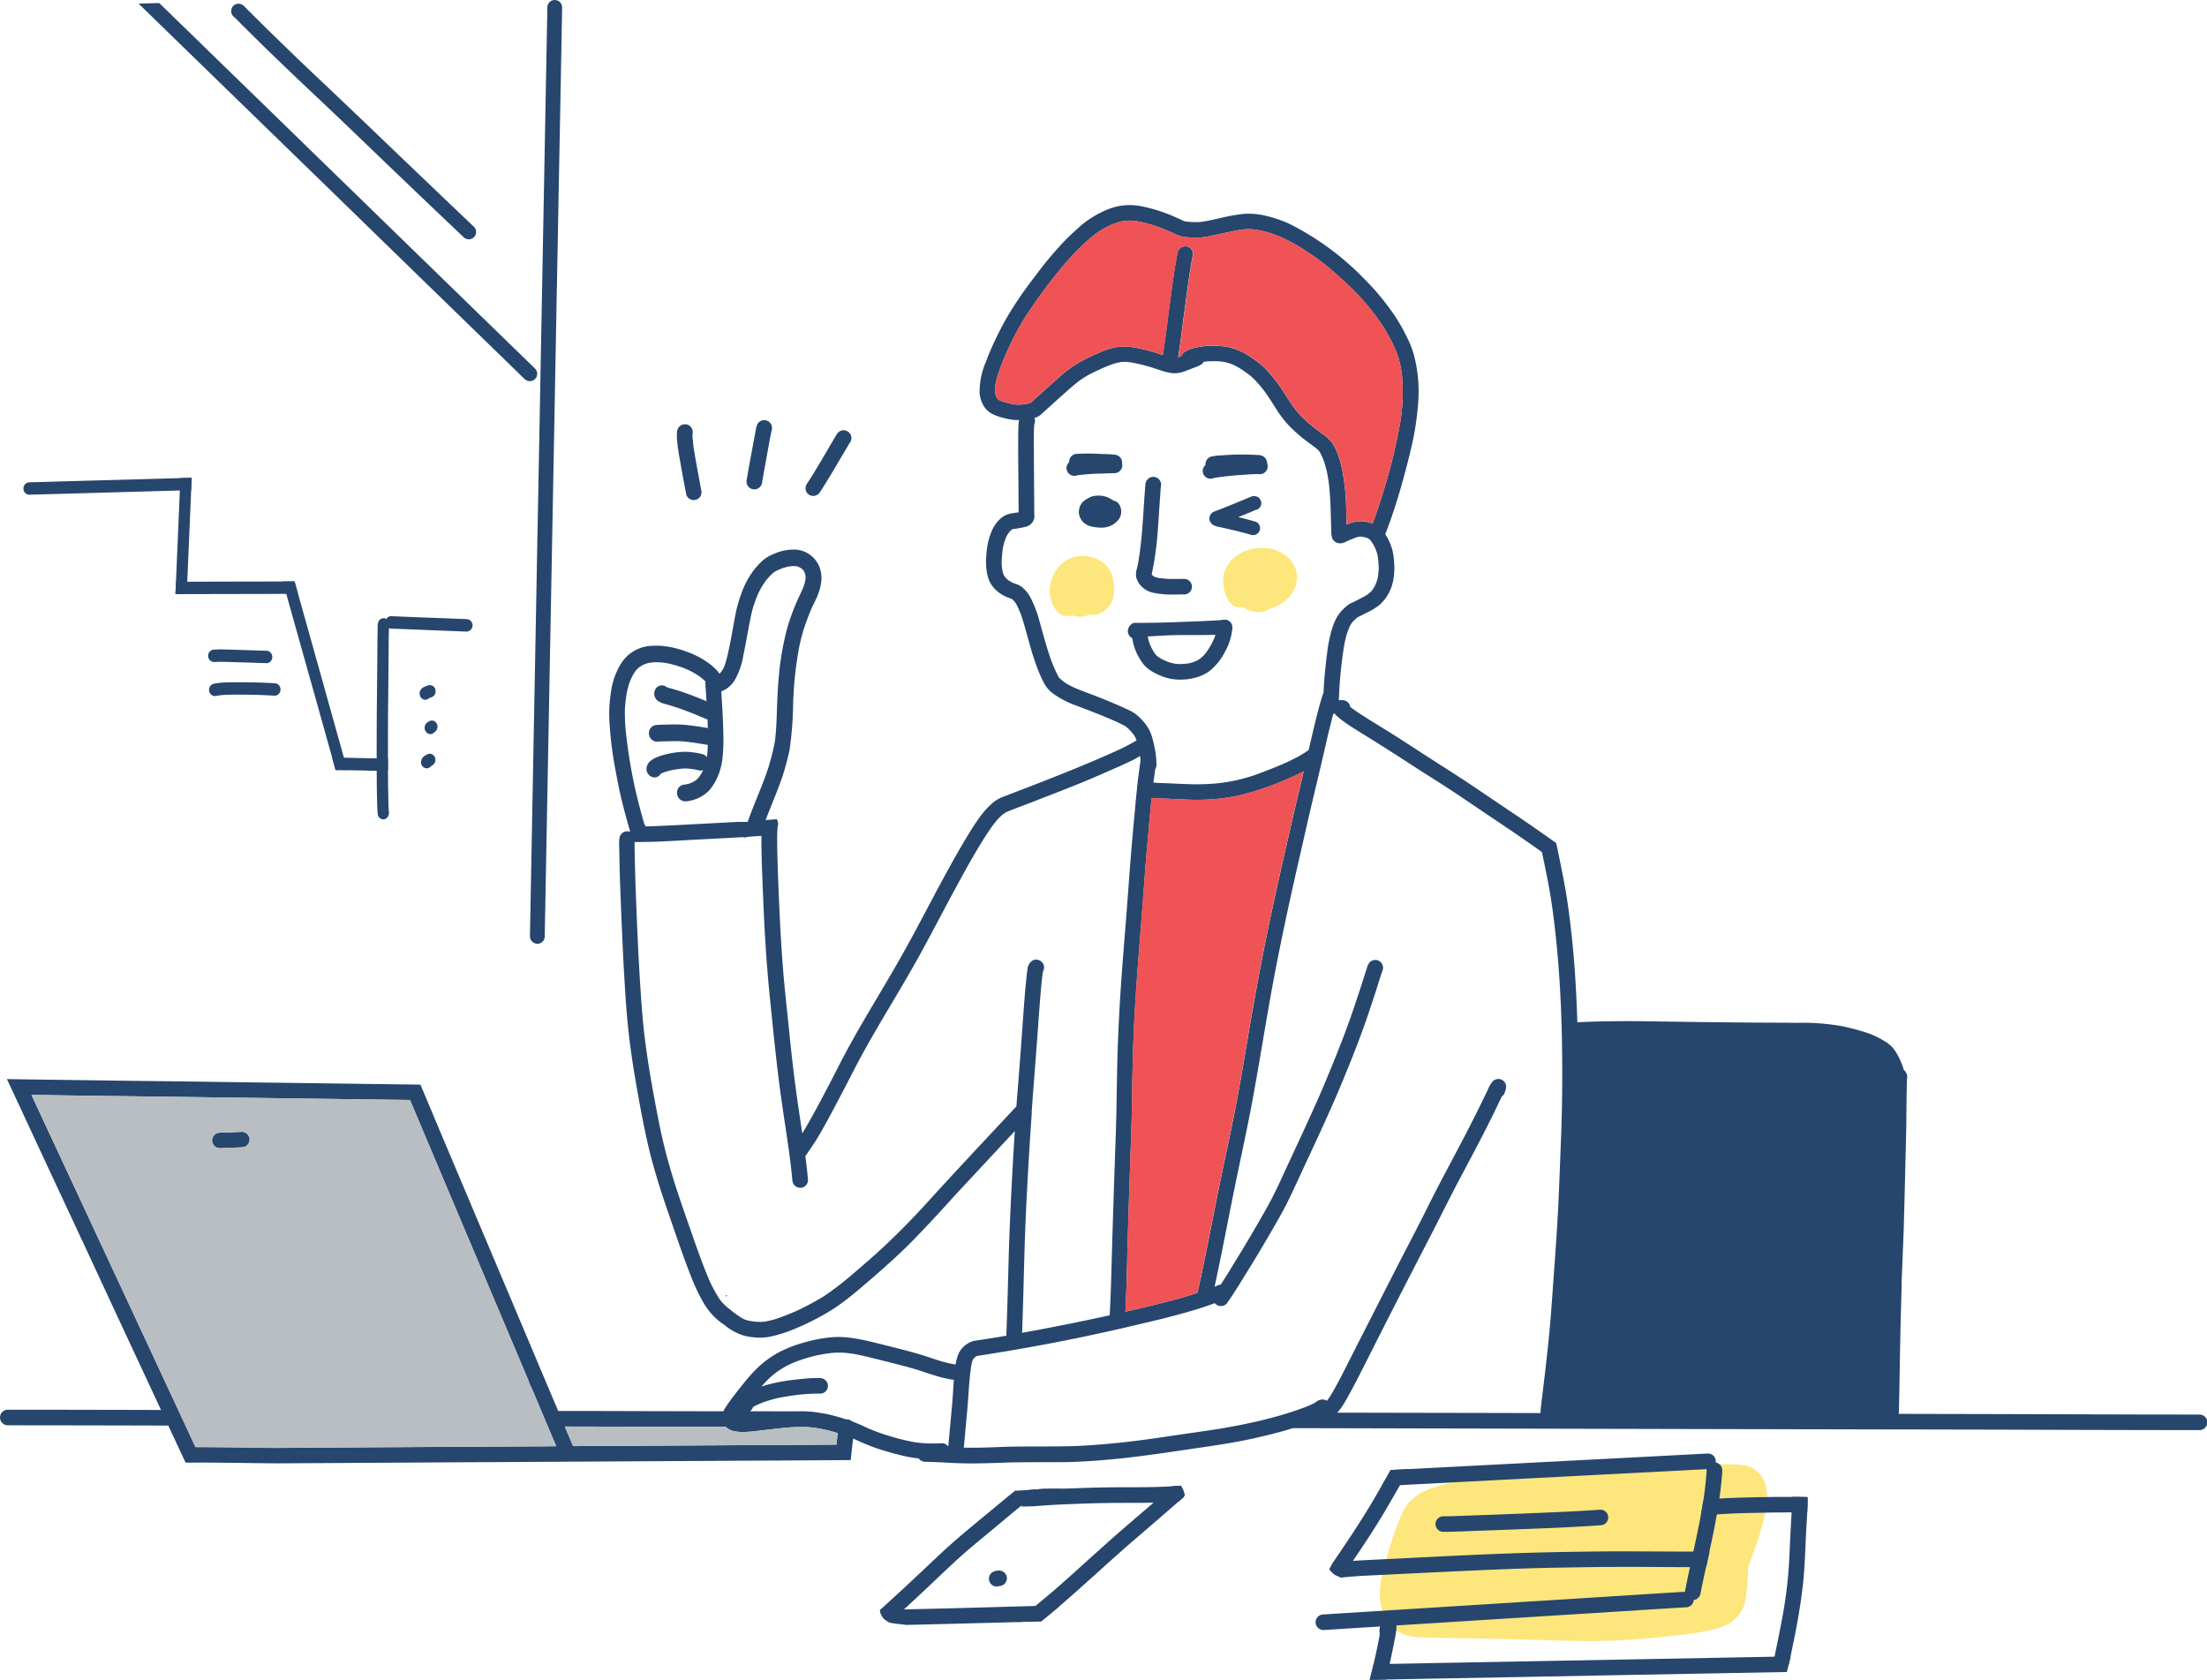 <svg xmlns="http://www.w3.org/2000/svg" xmlns:xlink="http://www.w3.org/1999/xlink" width="180" height="137" viewBox="0 0 180 137">
  <defs>
    <clipPath id="clip-path">
      <rect id="長方形_225" data-name="長方形 225" width="180" height="137" transform="translate(0 0)" fill="none"/>
    </clipPath>
  </defs>
  <g id="グループ_324" data-name="グループ 324" transform="translate(0 -0.001)">
    <g id="グループ_323" data-name="グループ 323" transform="translate(0 0.001)" clip-path="url(#clip-path)">
      <path id="パス_698" data-name="パス 698" d="M411.93,440.68c-2.6-.073-5.195-.1-7.791-.162-.281-.006-.561-.013-.841-.023a5.2,5.2,0,0,1-1.271-.187,2.786,2.786,0,0,1-1-.593,3.34,3.34,0,0,1-.7-.956,4.067,4.067,0,0,1-.4-1.953,8.558,8.558,0,0,1,.355-2.06c.149-.6.328-1.185.507-1.772a19.286,19.286,0,0,1,1-2.676,3.386,3.386,0,0,1,.571-.872,4.231,4.231,0,0,1,1.7-1.06,17.206,17.206,0,0,1,2.169-.592,55.332,55.332,0,0,1,8.269-.988c2.675-.158,5.354-.243,8.032-.318,1.28-.036,2.559-.066,3.84-.082.992-.012,1.992-.036,2.982.046.075.006.148.012.223.021a1.915,1.915,0,0,1,.839.3,2.361,2.361,0,0,1,.948,1.218,4.593,4.593,0,0,1-.039,2.534,26.819,26.819,0,0,1-1.121,3.618c-.073.2-.148.4-.223.6,0,.131-.007.261-.013.392-.025.576-.075,1.151-.141,1.724-.021.182-.045.366-.071.547a2.939,2.939,0,0,1-.111.5,3.014,3.014,0,0,1-.7,1.073,2.656,2.656,0,0,1-.857.569,4.959,4.959,0,0,1-.913.315c-.351.083-.7.154-1.057.219-.664.122-1.336.2-2.006.276-1.347.151-2.7.28-4.049.369-.993.065-1.986.088-2.979.088-1.717,0-3.434-.07-5.152-.118" transform="translate(-287.388 -306.957)" fill="#fde67c"/>
      <path id="パス_699" data-name="パス 699" d="M210.243,377.158c.052-.018.1-.036.15-.057a.1.1,0,0,1-.023.041.894.894,0,0,1-.071.084c-.018-.023-.036-.046-.057-.068" transform="translate(-151.079 -271.484)" fill="#26466d"/>
      <path id="パス_700" data-name="パス 700" d="M62.038,330.92A.631.631,0,0,1,62,329.669l.027,0a.6.6,0,0,1,.112-.011.522.522,0,0,1,.067,0c.605-.017,1.145-.039,1.654-.066h.032a.631.631,0,0,1,.008,1.263c-.27.015-.538.025-.808.033l-.516.019-.158.009c-.085.005-.169.01-.254.01-.041,0-.082,0-.122-.005" transform="translate(-44.169 -237.281)" fill="#26466d"/>
      <path id="パス_701" data-name="パス 701" d="M295.163,434.235c-.224-.114-.349-.25-.315-.5a.779.779,0,0,1,.477-.689,4.6,4.6,0,0,1,.652-.1c.371-.038.725-.059,1.1-.085.652-.046,1.324.006,1.979-.022,1.309-.053,2.616-.094,3.925-.1,1.1-.008,2.193.008,3.285-.028q.969-.031,1.936-.1a.906.906,0,0,0,.122.239c.038.091.071.185.1.279s.049.173.069.261a1.649,1.649,0,0,0-.087.15c-.006.01-.011.02-.017.029-.126.108-.251.215-.375.324-.687.048-1.375.078-2.062.1-1.267.031-2.529.008-3.8.028-.95.013-1.9.048-2.848.084-.963.038-1.923.083-2.881.165-.184.018-.58.029-.766.032-.2,0-.434.043-.5-.055" transform="translate(-211.871 -311.441)" fill="#26466d"/>
      <path id="パス_702" data-name="パス 702" d="M294.9,443.5c.935-.753,1.869-1.508,2.779-2.289.983-.847,1.941-1.717,2.9-2.583,1-.9,1.993-1.8,3.012-2.675,1.058-.907,2.115-1.812,3.164-2.727.222-.193.443-.386.668-.576.233-.01.462-.024.691-.041a.922.922,0,0,0,.124.237c.038.092.071.185.1.28s.05.173.069.261a1.622,1.622,0,0,0-.086.151c-.006.01-.012.019-.017.029q-.236.2-.467.4c-.522.453-1.042.908-1.564,1.359-1.034.9-2.078,1.777-3.1,2.683-1.942,1.719-3.832,3.5-5.836,5.146l-.632.514c-.66.018-1.319.039-1.979.059a.592.592,0,0,1,.173-.231" transform="translate(-211.786 -311.444)" fill="#26466d"/>
      <path id="パス_703" data-name="パス 703" d="M255.544,444.281h0l0,0c-.063-.046-.122-.092-.181-.142-.029-.028-.057-.056-.084-.085-.036-.044-.071-.091-.1-.138s-.048-.081-.07-.124-.034-.087-.05-.132c-.024-.083-.045-.166-.062-.251q1.989-1.8,3.933-3.643c.491-.469.985-.938,1.488-1.395s1.016-.9,1.53-1.334c1.009-.849,2.033-1.677,3.046-2.524.337-.282.676-.565,1.023-.837.151-.006.3-.014.454-.023q.62-.037,1.24-.082c.209-.015.417-.03.626-.048l.169-.012c-.4.236-.786.492-1.168.758-1.037.765-2,1.622-3,2.441-1.021.845-2.055,1.678-3.032,2.571s-1.931,1.823-2.9,2.73q-1.3,1.218-2.629,2.41c-.076-.044-.149-.091-.223-.141" transform="translate(-183.232 -312.095)" fill="#26466d"/>
      <path id="パス_704" data-name="パス 704" d="M257.041,469.021c-.392-.048-.786-.071-1.174-.148l-.085-.024h0c-.08-.045-.157-.094-.234-.145l-.006,0q-.094-.068-.182-.143l-.084-.084c-.037-.046-.071-.091-.1-.138s-.048-.082-.07-.124-.035-.088-.051-.132c-.024-.083-.045-.166-.063-.252h0c.29-.01.58-.021.87-.028q2.045-.058,4.1-.1c2.591-.059,5.176-.145,7.767-.213.668-.018,1.334-.033,2-.051-.31.267-.627.533-.945.793l-.632.515c-1.057.028-2.108.06-3.166.094-2.626.077-5.246.13-7.868.2l-.075-.01" transform="translate(-183.232 -336.515)" fill="#26466d"/>
      <path id="パス_705" data-name="パス 705" d="M287.118,458.622a.628.628,0,0,1-.439-.357.644.644,0,0,1,.168-.749.886.886,0,0,1,.5-.176.646.646,0,0,1,.731.523.639.639,0,0,1-.525.729c-.036,0-.073.008-.109.014a.687.687,0,0,1-.2.03.761.761,0,0,1-.132-.013" transform="translate(-205.966 -329.246)" fill="#26466d"/>
      <path id="パス_706" data-name="パス 706" d="M401.119,424.6l1.282-.068q2.1-.111,4.2-.219l8.278-.431,8.1-.421q2.006-.105,4.012-.21a.634.634,0,1,1,.039,1.268q-3.1.163-6.2.325-4.134.212-8.265.428l-8.263.431c-.952.051-1.907.1-2.859.15-.354.018-.711.039-1.066.059.25-.433.508-.867.744-1.31" transform="translate(-287.706 -304.706)" fill="#26466d"/>
      <path id="パス_707" data-name="パス 707" d="M488.841,437.059a.642.642,0,0,1-.478-.76c.434-2.263,1-4.5,1.388-6.77,0,.027-.009.054-.013.081a28.747,28.747,0,0,0,.374-3.03c0-.014,0-.028,0-.042a.707.707,0,0,1,.116-.427.639.639,0,0,1,1.159.344,3.058,3.058,0,0,1-.016.4c-.011.149-.025.3-.04.445-.03.31-.064.62-.1.929q-.128.979-.3,1.95c-.222,1.27-.5,2.53-.775,3.789-.19.87-.382,1.739-.55,2.613a.638.638,0,0,1-.628.49.629.629,0,0,1-.135-.015" transform="translate(-350.924 -306.574)" fill="#26466d"/>
      <path id="パス_708" data-name="パス 708" d="M381.285,466a.645.645,0,0,1,.617-.654l6.144-.385,8.068-.506,8.113-.509c2.415-.151,4.83-.31,7.246-.455a.634.634,0,1,1,.04,1.268c-2.574.154-5.147.323-7.72.484l-8.106.508-7.944.5-5.8.364h-.036a.643.643,0,0,1-.621-.615" transform="translate(-273.988 -333.675)" fill="#26466d"/>
      <path id="パス_709" data-name="パス 709" d="M386.006,453.785l0,0,.027.01c-.055-.02-.108-.041-.161-.066l-.156-.078-.053-.032c-.027-.02-.052-.041-.078-.061l-.006-.005,0,0c-.091-.086-.18-.174-.265-.267l-.011-.016c-.015-.027-.03-.053-.044-.08l-.005-.009c.031-.067.063-.136.1-.2s.066-.115.1-.172c.02-.037.04-.074.058-.112.156-.034.315-.053.475-.074.663-.091,1.334-.13,2-.167,1.4-.076,2.8-.136,4.2-.208,2.723-.137,5.444-.273,8.166-.366q2.06-.071,4.124-.106c1.34-.021,2.678-.046,4.015-.048,1.12,0,2.241,0,3.359.008,1.422.008,2.843.015,4.264.008.051,0,.1,0,.152,0-.061.289-.125.578-.188.867-.028.134-.059.268-.089.4-1.432.007-2.863,0-4.294-.011q-1.974-.011-3.948,0c-1.342.01-2.687.036-4.03.06-2.756.048-5.512.175-8.265.3q-2.01.095-4.025.193-1.092.057-2.185.109c-.653.03-1.3.055-1.954.109-.252.018-.5.041-.759.063l-.341.041a.816.816,0,0,0-.169-.082" transform="translate(-276.836 -325.203)" fill="#26466d"/>
      <path id="パス_710" data-name="パス 710" d="M386.225,436.275a.639.639,0,0,1-.155-.882c.973-1.422,1.933-2.852,2.835-4.32.38-.624.744-1.258,1.108-1.891.25-.436.509-.871.748-1.318l1.282-.068.165-.008c-.1.221-.2.442-.319.657-.15.289-.318.573-.48.86q-.494.863-.994,1.719c-.662,1.131-1.373,2.233-2.1,3.323q-.6.889-1.2,1.771a.646.646,0,0,1-.888.157" transform="translate(-277.345 -307.975)" fill="#26466d"/>
      <path id="パス_711" data-name="パス 711" d="M416.742,441.432h-.049a.644.644,0,0,1-.657-.614V440.8a.641.641,0,0,1,.617-.638c.674,0,1.346-.031,2.019-.056s1.35-.048,2.025-.073q2.013-.073,4.026-.159c1.58-.066,3.159-.136,4.735-.25a.634.634,0,1,1,.041,1.267c-2.534.184-5.075.268-7.613.366-.863.033-1.724.062-2.587.094s-1.7.075-2.549.077Z" transform="translate(-298.96 -316.497)" fill="#26466d"/>
      <path id="パス_712" data-name="パス 712" d="M492.956,437.339c.038-.192.072-.388.1-.583.031-.179.059-.362.087-.541a2.773,2.773,0,0,1,.792-.151c.7-.068,1.4-.091,2.1-.114q1.967-.061,3.933-.068c.562,0,1.123,0,1.685.021.008.237.006.478,0,.717-.007.182-.015.367-.025.55-1.157-.034-2.31-.023-3.464,0-1.329.023-2.666.05-3.994.15-.142.012-.288.028-.431.05a.6.6,0,0,1-.188.093.636.636,0,0,1-.181.029.662.662,0,0,1-.41-.148" transform="translate(-354.233 -313.801)" fill="#26466d"/>
      <path id="パス_713" data-name="パス 713" d="M514.573,449.936a.641.641,0,0,1-.479-.758c.263-1.334.552-2.66.782-4a35.779,35.779,0,0,0,.448-3.838c.039-.71.067-1.42.1-2.132.034-.669.075-1.336.109-2.005.013-.208.018-.416.026-.624,0-.231,0-.458,0-.686q.637,0,1.276.017c.007.239.005.479-.006.718-.025.692-.066,1.386-.106,2.078-.072,1.321-.1,2.644-.227,3.962-.122,1.245-.315,2.483-.54,3.712-.173.951-.382,1.892-.572,2.837-.031.124-.061.249-.092.373a.647.647,0,0,1-.582.36.591.591,0,0,1-.137-.016" transform="translate(-369.414 -313.811)" fill="#26466d"/>
      <path id="パス_714" data-name="パス 714" d="M397.415,474.536c.145-.65.283-1.3.4-1.952a.606.606,0,0,1-.028-.178,1.406,1.406,0,0,1,.257-.887.635.635,0,0,1,.767-.134.681.681,0,0,1,.351.509,1.746,1.746,0,0,1-.03.538c-.036.241-.081.479-.13.717-.086.452-.178.9-.275,1.349-.128.6-.262,1.192-.412,1.785-.441.007-.879.015-1.319.025.152-.588.29-1.178.42-1.771" transform="translate(-285.277 -339.308)" fill="#26466d"/>
      <path id="パス_715" data-name="パス 715" d="M397.3,482.966q2.464-.049,4.929-.093,4.149-.077,8.295-.154l8.164-.152q4.131-.08,8.26-.155l4.375-.083c-.107.424-.206.85-.312,1.274l-4.7.087q-4.091.076-8.179.152l-8.385.16q-4.168.076-8.335.154l-4.421.084q.164-.636.308-1.274" transform="translate(-285.276 -347.239)" fill="#26466d"/>
      <path id="パス_716" data-name="パス 716" d="M314.224,147.573a.9.9,0,0,1-.6-.222.8.8,0,0,1-.107-.114.633.633,0,0,1-.577-.217c-.387-.474.027-1.071.481-1.3a1.348,1.348,0,0,1,.53-.1c.034,0,.068,0,.1,0a1.225,1.225,0,0,1,1.012.036,1.023,1.023,0,0,1,.581.867.85.85,0,0,1-.294.647.942.942,0,0,1-.454.209,1.864,1.864,0,0,1-.195.1,1.237,1.237,0,0,1-.476.1Z" transform="translate(-224.766 -104.765)" fill="#26466d"/>
      <path id="パス_717" data-name="パス 717" d="M330.608,148.314a1.917,1.917,0,0,1-.734-.334,2.012,2.012,0,0,1-.366-.354,1.727,1.727,0,0,1-.274-.562,1.618,1.618,0,0,1,.075-.781c.051-.245.1-.491.137-.739,0,.027-.009.053-.014.08.174-1.053.269-2.116.342-3.18.04-.575.074-1.151.113-1.726q.03-.425.065-.85c.01-.126.019-.252.03-.378a.661.661,0,0,1,.376-.567.638.638,0,0,1,.846.313.6.6,0,0,1,.042.4c-.031.272-.042.548-.062.821-.027.344-.049.687-.072,1.031-.041.618-.077,1.237-.128,1.854a26.507,26.507,0,0,1-.483,3.459s0,.009,0,.014l.009.018a.21.21,0,0,1,.015.024l.012.014c.028.026.056.052.084.075s.04.03.061.043.057.03.086.044l.067.025c.08.022.162.04.244.055a8.456,8.456,0,0,0,.849.075c.393.012.786,0,1.18,0a.634.634,0,1,1,.04,1.267c-.29,0-.581.008-.873.008a7.237,7.237,0,0,1-1.661-.15" transform="translate(-236.564 -99.974)" fill="#26466d"/>
      <path id="パス_718" data-name="パス 718" d="M351.456,133.629q-.476.021-.952.063a3.53,3.53,0,0,0-.378.052l.013,0a.645.645,0,0,1-.741-.435.637.637,0,0,1,.424-.791,4.153,4.153,0,0,1,.776-.1q.449-.036.9-.055c.571-.027,1.142-.018,1.712,0,.157.005.313.013.47.023a.844.844,0,0,1,.355.082.661.661,0,0,1,.346.725.694.694,0,0,1-.5.5,2.283,2.283,0,0,1-.354.066c-.281.036-.563.048-.845.068q-.354.025-.707.045h-.033a.627.627,0,0,1-.483-.24" transform="translate(-251.054 -95.275)" fill="#26466d"/>
      <path id="パス_719" data-name="パス 719" d="M314.147,145.566l-.054.029c.066.01.132.018.2.025s.157.013.235.014l.077-.007-.062-.034-.008,0c-.061-.014-.122-.025-.184-.034h-.06c-.048,0-.094.005-.142.009m-.21,1.286a1.56,1.56,0,0,1-.829-.324,1.224,1.224,0,0,1-.414-.9,1.128,1.128,0,0,1,.554-1,2.881,2.881,0,0,1,.358-.2,1.383,1.383,0,0,1,.54-.124,1.9,1.9,0,0,1,1.025.2c.121.068.252.133.367.214a.632.632,0,0,1,.35.183,1.084,1.084,0,0,1,.253.774,1.033,1.033,0,0,1-.241.606,1.677,1.677,0,0,1-.905.572,1.783,1.783,0,0,1-.476.058,4.38,4.38,0,0,1-.583-.048" transform="translate(-224.699 -103.879)" fill="#26466d"/>
      <path id="パス_720" data-name="パス 720" d="M349.185,135.189a.644.644,0,0,1-.614-.655.661.661,0,0,1,.433-.586,3.193,3.193,0,0,1,.662-.127c.569-.086,1.146-.139,1.72-.183.622-.047,1.241-.086,1.864-.088a.634.634,0,1,1-.046,1.267c-.129,0-.26,0-.391,0-.354.01-.708.037-1.061.062-.685.05-1.372.111-2.052.215l.006,0c-.086.014-.172.026-.258.045a.63.63,0,0,1-.243.05Z" transform="translate(-250.48 -96.146)" fill="#26466d"/>
      <path id="パス_721" data-name="パス 721" d="M313.31,133.412c-.208-.011-.417-.02-.625-.029a.53.53,0,0,1-.144-.025c-.631-.022-1.265-.045-1.894-.009a.533.533,0,0,1-.088.007h-.023a.645.645,0,0,1-.649-.531.636.636,0,0,1,.525-.728l.082-.007v0h.007a15.7,15.7,0,0,1,1.808,0c.437.012.877.024,1.312.072a.634.634,0,0,1,.124,1.238.627.627,0,0,1-.205.03c-.077,0-.156-.008-.231-.013" transform="translate(-222.677 -95.073)" fill="#26466d"/>
      <path id="パス_722" data-name="パス 722" d="M309.721,134.747a.635.635,0,0,1-.192-1.234,2.855,2.855,0,0,1,.609-.109c.478-.06.965-.074,1.446-.094s.972-.039,1.458-.048a.638.638,0,0,1,.614.656.646.646,0,0,1-.659.611l-.2.005q-.447.012-.894.03a16.969,16.969,0,0,0-1.82.126c-.049.008-.1.015-.146.026a.627.627,0,0,1-.2.032Z" transform="translate(-222.121 -95.939)" fill="#26466d"/>
      <path id="パス_723" data-name="パス 723" d="M154.169,76.969a.607.607,0,0,1-.58-.621q.068-3.7.138-7.4.09-4.719.177-9.44.093-4.807.181-9.616.088-4.826.181-9.653.093-4.925.185-9.851.091-4.9.184-9.805.094-4.991.187-9.984t.187-9.969c0-.016,0-.031,0-.047a.6.6,0,0,1,1.205.045q-.088,4.906-.183,9.811t-.185,9.81q-.092,4.878-.183,9.756-.092,4.991-.187,9.981-.089,4.795-.18,9.591t-.18,9.62q-.09,4.768-.179,9.536-.07,3.779-.142,7.555c0,.037,0,.072,0,.109a.605.605,0,0,1-.6.577Z" transform="translate(-110.367 -0.001)" fill="#26466d"/>
      <path id="パス_724" data-name="パス 724" d="M85.946,20.1q-2.8-2.657-5.592-5.332c-1.883-1.8-3.754-3.619-5.649-5.407-1.911-1.8-3.819-3.605-5.689-5.448l-.941-.931c-.273-.269-.538-.548-.816-.814a.153.153,0,0,1-.022-.016.581.581,0,0,1-.193-.27.608.608,0,0,1,.148-.643.618.618,0,0,1,.731-.079,1.128,1.128,0,0,1,.224.2l.172.174.316.316.773.765q.664.656,1.331,1.307,1.449,1.414,2.92,2.807,2.866,2.708,5.711,5.437,2.785,2.668,5.576,5.33.934.891,1.872,1.78a.6.6,0,0,1-.019.849.587.587,0,0,1-.407.163.658.658,0,0,1-.447-.183" transform="translate(-48.152 -0.771)" fill="#26466d"/>
      <path id="パス_725" data-name="パス 725" d="M71.642,31.553q-2.192-2.132-4.386-4.266-2.756-2.679-5.512-5.358-2.822-2.748-5.643-5.493L50.47,10.962l-5.7-5.54q-2.3-2.24-4.6-4.475C40.732.927,41.287.913,41.852.9q2.393,2.317,4.778,4.644l5.689,5.532q2.759,2.69,5.526,5.375,2.822,2.751,5.651,5.5,2.792,2.715,5.589,5.435,1.715,1.667,3.431,3.337a.6.6,0,0,1-.02.848.6.6,0,0,1-.41.162.637.637,0,0,1-.444-.182" transform="translate(-28.868 -0.651)" fill="#26466d"/>
      <path id="パス_726" data-name="パス 726" d="M7.28,140.515a.482.482,0,0,1-.477-.45.5.5,0,0,1,.409-.557c.192-.014.388-.012.582-.018l.677-.018,1.634-.048q1.489-.04,2.978-.083,2.916-.082,5.832-.164c.534-.014,1.071-.026,1.607-.041-.015.337-.03.669-.044,1.006-.14.006-.279.008-.419.012q-1.432.043-2.866.081l-6,.17c-1.3.039-2.6.07-3.9.109Z" transform="translate(-4.887 -100.167)" fill="#26466d"/>
      <path id="パス_727" data-name="パス 727" d="M50.878,147.835q.146-3.332.285-6.667c.03-.669.057-1.338.085-2.005.307-.006.616-.015.923-.023-.017.368-.032.74-.048,1.107q-.143,3.33-.284,6.66c-.024.572-.05,1.145-.073,1.716l-.922,0c.012-.262.023-.529.034-.791" transform="translate(-36.536 -100.17)" fill="#26466d"/>
      <path id="パス_728" data-name="パス 728" d="M50.878,169.563c0-.073.005-.146.009-.219l3.626-.012q2.9-.006,5.793-.012h.255c.1.337.189.675.283,1.011-.939,0-1.882,0-2.823.007q-2.943.006-5.886.012c-.43,0-.861,0-1.289,0,.012-.262.023-.529.034-.791" transform="translate(-36.536 -121.898)" fill="#26466d"/>
      <path id="パス_729" data-name="パス 729" d="M86.836,184.7c-.191-.007-.384,0-.576,0a.479.479,0,0,0-.015-.054c0-.008,0-.017-.005-.023q-.7-2.5-1.4-5.007-.9-3.2-1.8-6.41-.546-1.947-1.09-3.893l.707,0h.255q.345,1.233.691,2.464.9,3.194,1.788,6.383.865,3.1,1.735,6.2v0c.008.023.013.041.019.065.026.086.05.173.074.262a.159.159,0,0,1,.006.022c-.129,0-.26-.009-.388-.01" transform="translate(-58.888 -121.898)" fill="#26466d"/>
      <path id="パス_730" data-name="パス 730" d="M98.5,221.679c-.461-.008-.92-.02-1.38-.03-.191,0-.384,0-.576,0a.334.334,0,0,0-.014-.054c0-.008,0-.017-.006-.023-.085-.307-.172-.617-.258-.923l.086,0c.456-.018.911-.008,1.366,0,1.032.027,2.062.051,3.1.055,0,.338,0,.674,0,1.012q-1.158-.006-2.316-.039" transform="translate(-69.179 -158.844)" fill="#26466d"/>
      <path id="パス_731" data-name="パス 731" d="M109.258,196c-.042-.421-.049-.847-.06-1.27-.012-.513-.018-1.027-.022-1.541-.009-1.085-.008-2.172-.007-3.257,0-2.166.035-4.329.051-6.494,0-.5.006-1,.012-1.493q0-.416.01-.83c0-.121,0-.242.009-.362a.943.943,0,0,1,.1-.517.449.449,0,0,1,.48-.2.5.5,0,0,1,.351.411c.008.04.011.08.019.12a.492.492,0,0,1-.033.291c-.026,1.1-.025,2.2-.035,3.3q-.016,1.619-.033,3.239c-.01,1.078-.011,2.157-.011,3.234s0,2.135.014,3.2q.007.575.023,1.15c.008.28.016.562.038.842,0,.006,0,.013,0,.019a.511.511,0,0,1-.379.581.4.4,0,0,1-.069.006.474.474,0,0,1-.46-.424" transform="translate(-78.448 -129.604)" fill="#26466d"/>
      <path id="パス_732" data-name="パス 732" d="M118.344,180.688l-4.317-.172c-.626-.025-1.251-.046-1.876-.074a.492.492,0,0,1-.452-.514.486.486,0,0,1,.467-.5c1.7.077,3.4.135,5.1.2l1.093.044a.509.509,0,0,1,0,1.011Z" transform="translate(-80.266 -129.176)" fill="#26466d"/>
      <path id="パス_733" data-name="パス 733" d="M121.657,200.372a.564.564,0,0,1,.02-.441.616.616,0,0,1,.319-.285,2.278,2.278,0,0,1,.333-.129.458.458,0,0,1,.573.337.52.52,0,0,1-.305.631c-.058.018-.116.039-.173.061l-.032.014a.435.435,0,0,1-.175.112.43.43,0,0,1-.131.022.469.469,0,0,1-.431-.321" transform="translate(-87.396 -143.623)" fill="#26466d"/>
      <path id="パス_734" data-name="パス 734" d="M123.9,210.107l-.007-.015c-.014-.015-.027-.03-.041-.046l-.045-.041h0c-.017-.01-.034-.022-.049-.033l-.033-.013a.51.51,0,0,1,.174.145m-.458.808a.511.511,0,0,1-.361-.484.544.544,0,0,1,.168-.414,1.007,1.007,0,0,1,.158-.111l.069-.039a.446.446,0,0,1,.61.248.534.534,0,0,1-.223.669.435.435,0,0,1-.315.148.334.334,0,0,1-.106-.017" transform="translate(-88.446 -151.055)" fill="#26466d"/>
      <path id="パス_735" data-name="パス 735" d="M122.491,220.674a.485.485,0,0,1-.461-.489.617.617,0,0,1,.288-.524,1.963,1.963,0,0,1,.231-.132.447.447,0,0,1,.61.248.534.534,0,0,1-.226.671c-.035.018-.07.037-.1.056a.438.438,0,0,1-.325.169Z" transform="translate(-87.69 -158.012)" fill="#26466d"/>
      <path id="パス_736" data-name="パス 736" d="M65.091,190.226l-2.084-.067-1.148-.034c-.188-.006-.376-.01-.564-.011-.17,0-.339.015-.508.019h-.017a.509.509,0,0,1-.029-1.012c.17,0,.34-.016.511-.018.187,0,.375,0,.562.009.388.01.775.023,1.163.036l2.083.066a.461.461,0,0,1,.324.132.533.533,0,0,1,.149.359.493.493,0,0,1-.434.522Z" transform="translate(-43.328 -136.139)" fill="#26466d"/>
      <path id="パス_737" data-name="パス 737" d="M61.067,199.788a.481.481,0,0,1-.463-.424.513.513,0,0,1,.32-.565,3.975,3.975,0,0,1,.673-.1c.213-.021.428-.023.642-.028.452-.009.9-.009,1.355-.006q1.006.008,2.012.061c.133.007.268.013.4.023a.5.5,0,0,1,.413.553.48.48,0,0,1-.5.455c-.34-.024-.68-.038-1.02-.05l.06,0q-.836-.031-1.67-.032c-.577,0-1.158-.011-1.732.043-.129.017-.259.034-.386.061a.435.435,0,0,1-.1.013Z" transform="translate(-43.546 -143.02)" fill="#26466d"/>
      <path id="パス_738" data-name="パス 738" d="M327.491,182.048a.641.641,0,0,1-.617-.653.752.752,0,0,1,.4-.622c.026-.013.051-.025.077-.036H328c1.335,0,2.667-.055,4-.105.687-.026,1.372-.053,2.058-.093.268-.016.538-.032.807-.051a.626.626,0,0,1,.322.484.64.64,0,0,1-.568.7c-.831.064-1.665.06-2.5.057-.549,0-1.1,0-1.649.014l-.121.005h-.015l-.333.014c-.357.016-.713.039-1.07.059-.335.021-.675.031-1.009.074a.636.636,0,0,1-.417.157h-.02" transform="translate(-234.888 -129.938)" fill="#26466d"/>
      <path id="パス_739" data-name="パス 739" d="M331.828,185.366a4.118,4.118,0,0,1-1.508-.322,4.933,4.933,0,0,1-.742-.373,2.733,2.733,0,0,1-.62-.525,4.517,4.517,0,0,1-.807-1.528,4.688,4.688,0,0,1-.155-.719,1.829,1.829,0,0,1-.011-.686.637.637,0,0,1,.545-.45.656.656,0,0,1,.622.323.608.608,0,0,1,.08.347h0c.009.152.025.3.049.451.024.125.053.247.088.367l.015.046a4.505,4.505,0,0,0,.176.431c.066.134.137.263.215.39.046.068.095.136.146.2l0,0c.041.043.082.085.124.125s.071.057.106.083c.105.069.214.133.323.193.144.071.29.135.442.192s.288.091.436.127c.1.019.2.036.294.048.125.006.249.009.374.007.189-.009.377-.024.564-.05.088-.018.174-.039.261-.063.135-.045.267-.092.4-.148.059-.03.115-.06.172-.093l.037-.022c.061-.048.125-.095.188-.143.089-.081.176-.166.259-.253s.131-.16.193-.244a7.2,7.2,0,0,0,.4-.653,5.411,5.411,0,0,0,.229-.5,3.672,3.672,0,0,0,.122-.413,3.633,3.633,0,0,0,.062-.378c0-.017,0-.034,0-.049a.657.657,0,0,1,.439-.583l.315-.021a.637.637,0,0,1,.518.642,4.787,4.787,0,0,1-.618,1.99,4.872,4.872,0,0,1-1.018,1.356,4.3,4.3,0,0,1-.342.273c-.029.02-.059.04-.089.057-.068.045-.14.084-.212.123a3.843,3.843,0,0,1-.647.257,4.542,4.542,0,0,1-1.391.182Z" transform="translate(-235.665 -129.936)" fill="#26466d"/>
      <path id="パス_740" data-name="パス 740" d="M196.93,129.229c-.2-1-.378-2-.553-3.009a12.671,12.671,0,0,1-.186-1.357,3.777,3.777,0,0,1-.006-.735.656.656,0,0,1,.751-.581.642.642,0,0,1,.526.727.6.6,0,0,1-.017.071c0,.1,0,.2.006.305,0-.028,0-.056,0-.084a12.51,12.51,0,0,0,.2,1.563v0s0,.009,0,.014c0,.021.007.041.011.062h0q.24,1.37.5,2.731a.632.632,0,0,1-.612.782.634.634,0,0,1-.626-.483" transform="translate(-140.965 -88.937)" fill="#26466d"/>
      <path id="パス_741" data-name="パス 741" d="M216.882,127.98a.641.641,0,0,1-.527-.728c.127-.745.262-1.488.4-2.231.07-.382.139-.766.212-1.147q.057-.3.115-.6a2.82,2.82,0,0,1,.129-.555.637.637,0,0,1,1.218.276.925.925,0,0,1-.008.1.507.507,0,0,1-.034.134c-.143.671-.257,1.349-.38,2.022-.133.736-.266,1.471-.392,2.207a.644.644,0,0,1-.631.533.576.576,0,0,1-.1-.008" transform="translate(-155.464 -88.077)" fill="#26466d"/>
      <path id="パス_742" data-name="パス 742" d="M233.764,130.557a.637.637,0,0,1-.213-.87c.481-.721.919-1.47,1.359-2.214q.36-.608.715-1.216l.325-.554a.83.83,0,0,1,.3-.336.635.635,0,0,1,.418-.073.645.645,0,0,1,.527.728.63.63,0,0,1-.135.294c-.089.141-.168.288-.252.431q-.149.252-.3.5-.325.554-.653,1.108c-.4.668-.793,1.338-1.224,1.985a.668.668,0,0,1-.552.3.618.618,0,0,1-.323-.091" transform="translate(-167.761 -90.195)" fill="#26466d"/>
      <path id="パス_743" data-name="パス 743" d="M353.9,147.615c-.259-.074-.518-.146-.779-.214-.44-.114-.882-.218-1.324-.318l-.4-.088a2.387,2.387,0,0,1-.51-.142.644.644,0,0,1-.383-.606.618.618,0,0,1,.143-.357.743.743,0,0,1,.322-.2c.97-.364,1.925-.767,2.882-1.164a.673.673,0,0,1,.558-.013.543.543,0,0,1,.217.184h0c.006.01.012.018.018.028s0,0,0,0a.825.825,0,0,1,.06.117l-.007-.013a.56.56,0,0,1-.016.452.579.579,0,0,1-.433.315c-.108.041-.214.09-.32.136l-.381.159-.686.28.308.076c.365.091.727.191,1.089.294a.566.566,0,0,1-.185,1.1.658.658,0,0,1-.173-.024" transform="translate(-251.867 -103.997)" fill="#26466d"/>
      <path id="パス_744" data-name="パス 744" d="M100.139,71.306a5.143,5.143,0,0,1,1.839.8,8.636,8.636,0,0,1,.745.535,6.846,6.846,0,0,1,.731.7,13.284,13.284,0,0,1,1.415,1.917c.219.338.445.686.683,1.019.172.224.325.407.482.577a12.916,12.916,0,0,0,1.1.994c.2.154.4.307.6.453l.057.041a3.583,3.583,0,0,1,.819.729,3.911,3.911,0,0,1,.519,1.024,9.174,9.174,0,0,1,.278.925,17.835,17.835,0,0,1,.387,3.566l.018.607.017.592a0,0,0,0,0,0,0h0a2.985,2.985,0,0,1,1.133-.272c.051,0,.1,0,.155.007a2.942,2.942,0,0,1,.828.185c.245-.648.479-1.329.721-2.106.066-.207.13-.415.193-.623l0,.018a47.214,47.214,0,0,0,1.359-5.632,16.133,16.133,0,0,0,.181-1.843,16.564,16.564,0,0,0-.044-1.783,10.235,10.235,0,0,0-.171-1.075,9.229,9.229,0,0,0-.281-.924,13.687,13.687,0,0,0-.667-1.372c-.126-.23-.274-.5-.437-.745-.119-.183-.25-.373-.407-.588l-.089-.122.005.005,0,0v0l.013.013a20.027,20.027,0,0,0-1.3-1.6q-.134-.15-.274-.295l.011.008a31.276,31.276,0,0,0-2.618-2.4,22.125,22.125,0,0,0-2.116-1.479,16.149,16.149,0,0,0-1.543-.82c-.3-.127-.6-.239-.924-.34a9.5,9.5,0,0,0-.993-.243c-.2-.031-.4-.052-.594-.064h-.053c-.165,0-.334.008-.515.024-.446.051-.893.148-1.324.241l-.115.025-.25.054c-.423.092-.861.187-1.294.268a4.829,4.829,0,0,1-.909.079c-.218,0-.444-.011-.693-.035a4.142,4.142,0,0,1-.46-.069,2.6,2.6,0,0,1-.523-.191l-.04-.018q-.3-.138-.611-.274a11.6,11.6,0,0,0-1.314-.48c-.413-.119-.788-.209-1.146-.277-.144-.021-.287-.037-.434-.046h-.126c-.084,0-.168,0-.252.008a.832.832,0,0,1-.19.018H91.72c-.1.015-.2.032-.306.05-.165.042-.34.1-.534.166a7.109,7.109,0,0,0-.7.322c-.276.152-.524.305-.763.468a15.3,15.3,0,0,0-1.35,1.181,23.318,23.318,0,0,0-1.776,1.982,42.811,42.811,0,0,0-2.729,3.763c-.255.423-.548.917-.806,1.418-.27.527-.514,1.062-.7,1.469-.292.675-.511,1.246-.689,1.8-.063.228-.128.472-.177.726-.018.118-.031.235-.039.353,0,.086,0,.172.008.259.006.048.014.095.024.143.017.064.036.127.058.189.016.037.033.075.052.11l.04.064c.021.027.043.052.065.077a.159.159,0,0,0,.022.019l.059.039.107.054c.129.051.261.1.393.137.248.07.5.128.734.171.087.009.172.016.258.022.143,0,.284-.007.426-.017s.285-.042.429-.071l.043-.011c.064-.017.127-.034.191-.052l.51-.462c.556-.5,1.131-1.024,1.705-1.526a10.688,10.688,0,0,1,1.588-1.218,14.738,14.738,0,0,1,1.745-.856l.122-.051a5.306,5.306,0,0,1,1.282-.417,4.75,4.75,0,0,1,1.575.033c.433.08.885.187,1.383.326.273.076.544.166.808.253l.035.01.014,0h0c0-.011,0-.023.005-.034l.049-.286.009-.047c.131-.812.236-1.642.337-2.445.047-.367.094-.735.143-1.1l.088-.663c.142-1.069.287-2.175.483-3.254.028-.155.056-.31.087-.462a.711.711,0,0,1,.236-.42.682.682,0,0,1,.416-.145.615.615,0,0,1,.478.221.649.649,0,0,1,.1.65c-.039.172-.068.346-.1.519l-.026.152c-.178,1.088-.326,2.2-.469,3.275l-.085.635q-.064.486-.126.971c-.1.778-.2,1.58-.332,2.388-.012.072-.024.145-.037.219l0,.022h0v0c.063-.021.127-.044.2-.071l.051-.021a.84.84,0,0,1,.061-.125.984.984,0,0,1,.316-.273,2.036,2.036,0,0,1,.448-.205,5.418,5.418,0,0,1,.924-.192,6.4,6.4,0,0,1,.85-.056,6.59,6.59,0,0,1,1.2.11M91.38,72.544c-.114.017-.226.038-.338.061-.156.046-.308.1-.46.152a18,18,0,0,0-1.763.8c-.272.154-.536.318-.791.5-.492.372-.951.79-1.412,1.2-.426.38-.848.765-1.273,1.147l-.43.387-.077.069a1.123,1.123,0,0,1-.418.21l-.053.017a.627.627,0,0,1-.007.508c-.014.124-.022.248-.028.373-.018.626-.011,1.254-.009,1.879,0,.651.008,1.3.012,1.951.006,1.054.012,2.108.026,3.162a2.591,2.591,0,0,1,0,.288.938.938,0,0,1-.687.711,7.876,7.876,0,0,1-1.042.192l-.058.018-.024.012-.008,0c-.05.04-.1.079-.143.122l-.051.055c-.07.09-.133.183-.2.28q-.044.083-.084.166c-.062.154-.116.31-.166.467-.041.141-.076.28-.1.425q-.074.526-.1,1.058c0,.164,0,.329.017.492.014.124.034.245.06.367.019.075.041.148.064.22.014.032.029.062.044.092s.05.077.077.116.071.087.109.129.091.086.14.126.117.084.177.123c.079.046.159.086.241.124s.142.056.214.081.138.046.205.074a1.627,1.627,0,0,1,.409.275,2.823,2.823,0,0,1,.641.86,9.3,9.3,0,0,1,.694,1.868c.315,1.11.6,2.234,1.005,3.315l.008.021a11.685,11.685,0,0,0,.556,1.211c.115.111.233.219.357.32.088.067.178.13.272.19a7.618,7.618,0,0,0,.751.381c.563.239,1.143.439,1.713.662q.791.31,1.572.644c.289.124.577.248.861.383.126.059.252.122.376.185a2.756,2.756,0,0,1,.569.4,4.861,4.861,0,0,1,.649.71,3.136,3.136,0,0,1,.478.976,9.118,9.118,0,0,1,.265,1.154,6.774,6.774,0,0,1,.1,1.116.659.659,0,0,1-.1.361c-.033.242-.063.483-.1.725-.016.123-.032.246-.048.369.4.042.808.048,1.21.062.517.023,1.037.05,1.553.068a19.222,19.222,0,0,0,2.255-.046,13.942,13.942,0,0,0,3.966-.962c.483-.184.965-.372,1.439-.572s.958-.439,1.422-.684c.277-.157.55-.325.813-.509.23-.991.46-1.982.709-2.969.1-.4.208-.793.328-1.184a4.455,4.455,0,0,1,.151-.465v0c.008-.02.017-.039.027-.058q.031-.686.091-1.375c.052-.631.124-1.265.206-1.893a11.376,11.376,0,0,1,.39-1.924,5.414,5.414,0,0,1,.319-.814,2.985,2.985,0,0,1,.666-.874,2.426,2.426,0,0,1,.533-.411c.12-.055.236-.112.354-.169.258-.127.509-.256.764-.393.107-.061.212-.125.313-.2.062-.045.12-.1.176-.147s.1-.1.145-.155c.053-.071.1-.145.152-.218s.087-.162.126-.244c.061-.145.115-.291.16-.439.015-.071.031-.14.043-.208.031-.213.054-.428.064-.641,0-.183-.012-.366-.028-.548,0-.013,0-.023,0-.036v-.008c-.02-.2-.043-.4-.082-.593-.036-.124-.076-.245-.122-.367a3.886,3.886,0,0,0-.178-.378c-.059-.1-.122-.2-.191-.3-.036-.047-.071-.093-.11-.139-.02-.018-.037-.036-.059-.053s-.046-.031-.066-.048a.548.548,0,0,0-.059-.031c-.051-.02-.1-.038-.156-.055-.079-.02-.158-.041-.237-.055-.063-.008-.126-.016-.189-.021a.754.754,0,0,0-.083,0c-.046.008-.095.018-.14.028a2.626,2.626,0,0,0-.257.081c-.247.1-.492.195-.728.312a1.1,1.1,0,0,1-.443.129.711.711,0,0,1-.66-.4,1.809,1.809,0,0,1-.081-.687c-.008-.18-.016-.358-.021-.537-.023-.962-.046-1.925-.135-2.883a12.133,12.133,0,0,0-.209-1.357,9.469,9.469,0,0,0-.286-.973,5.4,5.4,0,0,0-.257-.558c-.018-.032-.041-.066-.061-.1s-.056-.068-.087-.1c-.067-.063-.135-.125-.2-.183-.4-.3-.815-.585-1.2-.907a11.313,11.313,0,0,1-1.226-1.169,10.205,10.205,0,0,1-.91-1.263c-.27-.421-.534-.842-.825-1.247a10.7,10.7,0,0,0-.749-.894c-.142-.148-.288-.287-.443-.421q-.413-.319-.85-.6c-.165-.1-.328-.187-.5-.268s-.332-.13-.5-.183c-.111-.028-.223-.05-.336-.073-.18-.026-.359-.043-.539-.053-.278-.007-.555,0-.833.018-.08.01-.16.02-.24.032a.561.561,0,0,1-.157.19,2.43,2.43,0,0,1-.6.276c-.172.068-.344.138-.518.2a5.078,5.078,0,0,1-.569.2,2.092,2.092,0,0,1-.863.037,4.207,4.207,0,0,1-.591-.139c-.336-.1-.669-.222-1.007-.328-.5-.147-1.011-.275-1.526-.372-.161-.026-.321-.045-.483-.057h-.1c-.124,0-.246,0-.369.013M52.6,110.288h.028c0,.038.011.075.016.112q.413-.008.823-.022c1.327-.054,2.651-.129,3.984-.2.911-.05,1.823-.093,2.735-.145h0l0,0h.015l.006,0,.007,0h.013l.005,0h.018l0,0h.008l0,0H60.3l0,0h.01l.008,0h.021l0,0h.015l0,0h.023l0,0h.032l.005,0h.028l.006,0h.079l.01,0h.077l.014,0h.073l.017,0h.041l.02,0h.021l.02,0h.021l.023,0,.023,0h.023l.025,0,.023,0,.022,0c.206-.585.43-1.164.663-1.738.386-.953.781-1.9,1.087-2.893.175-.618.34-1.24.46-1.875.071-.49.1-.985.131-1.48v0c.058-1.318.072-2.645.208-3.957a22.228,22.228,0,0,1,.722-4.024c.166-.558.368-1.105.584-1.642.194-.48.426-.938.636-1.408.046-.108.084-.217.121-.328s.061-.228.084-.345c.011-.073.02-.148.027-.223,0-.024,0-.046,0-.069,0-.05-.012-.1-.02-.148s-.032-.126-.051-.189c-.008-.024-.018-.046-.027-.07l-.03-.05c-.03-.043-.06-.083-.091-.124l-.039-.041c-.032-.027-.065-.053-.1-.077s-.077-.048-.115-.069-.1-.05-.158-.071c-.032-.011-.064-.021-.095-.03l-.073-.008c-.1-.006-.19-.007-.287,0a3.6,3.6,0,0,0-.369.05,4.516,4.516,0,0,0-.47.134,4.97,4.97,0,0,0-.474.209c-.07.039-.136.08-.2.125s-.129.11-.192.168a5.6,5.6,0,0,0-.411.448c-.124.165-.24.339-.351.515a7.349,7.349,0,0,0-.346.664c-.145.353-.278.714-.393,1.081-.169.615-.28,1.247-.4,1.877-.121.667-.241,1.336-.384,2a5.959,5.959,0,0,1-.71,2.042,2.255,2.255,0,0,1-1.092.907c.006.082.011.164.017.246.023.353.045.708.066,1.061.04.7.071,1.392.084,2.089a14.443,14.443,0,0,1-.065,2.023,5.1,5.1,0,0,1-.595,1.947,4.719,4.719,0,0,1-.417.616,2.394,2.394,0,0,1-.533.473,3.145,3.145,0,0,1-1.222.483c-.072.011-.143.02-.215.026l-.055,0a.679.679,0,0,1-.668-.6.662.662,0,0,1,.541-.761,2.334,2.334,0,0,0,.247-.033c.084-.019.165-.043.247-.069.1-.039.193-.081.288-.129.072-.042.142-.085.212-.131.041-.033.082-.065.121-.1s.061-.069.09-.105c.082-.109.159-.222.232-.337.052-.092.1-.184.149-.278a.676.676,0,0,1-.1.025.652.652,0,0,1-.263-.011l-.135-.032a6.058,6.058,0,0,0-.69-.109,4.283,4.283,0,0,0-.449-.005,8.413,8.413,0,0,0-.892.125,5.692,5.692,0,0,0-.637.171c-.086.033-.172.066-.257.107a.3.3,0,0,0-.036.024.593.593,0,0,1-.5.3H53.38a.7.7,0,0,1-.656-.7.89.89,0,0,1,.36-.671,1.765,1.765,0,0,1,.505-.286,5.026,5.026,0,0,1,.75-.235,6.641,6.641,0,0,1,1.64-.2,6.129,6.129,0,0,1,1.33.2.6.6,0,0,1,.346.248c.031-.235.051-.471.063-.708v.015c0-.105.008-.21.011-.316-.674-.114-1.349-.226-2.029-.287a9.932,9.932,0,0,0-1-.015c-.3.009-.6.007-.9.019l-.148.017a.449.449,0,0,1-.081.005h0a.685.685,0,0,1-.639-.6.662.662,0,0,1,.54-.758c.31-.036.623-.03.936-.039a11.984,11.984,0,0,1,1.253.006c.693.053,1.382.161,2.069.277q-.011-.357-.027-.713a.623.623,0,0,1-.152-.045q-.906-.391-1.829-.735l.014.005-.056-.02-.016-.006c-.471-.169-.946-.317-1.426-.453a1.8,1.8,0,0,1-.6-.262.735.735,0,0,1-.086-1.071l-.018.016.019-.019c.014-.014.027-.027.042-.039l-.037.036a.616.616,0,0,1,.838-.019c.238.078.485.136.726.209q.454.139.9.3.808.294,1.6.628c-.023-.364-.048-.729-.07-1.093a4.869,4.869,0,0,1-.019-.518c-.031-.034-.062-.064-.095-.1-.12-.107-.243-.2-.367-.3a7.305,7.305,0,0,0-.624-.387c-.235-.12-.474-.229-.716-.325a10.89,10.89,0,0,0-1.149-.343,6.648,6.648,0,0,0-.669-.1,5.456,5.456,0,0,0-.566-.01c-.17.016-.336.036-.5.066l-.189.054c-.086.038-.171.073-.257.116a3.2,3.2,0,0,0-.273.175c-.033.026-.061.05-.093.076l-.163.169c-.062.089-.126.175-.186.266-.091.16-.171.322-.25.489-.056.142-.106.281-.158.424-.066.243-.125.486-.173.738-.061.387-.107.776-.135,1.168-.017.548.007,1.1.043,1.643a42.41,42.41,0,0,0,.642,4.238c.239,1.184.545,2.348.876,3.506.012.043.025.088.038.132H52.6ZM93.914,108.2l-.012.123-.022.235c-.012.124-.024.246-.037.371l-.089.979-.026.284c-.084.932-.169,1.864-.247,2.794s-.142,1.848-.211,2.772l-.027.35-.071.947c-.053.7-.109,1.4-.165,2.1l-.008.1-.009.113c-.149,1.891-.3,3.845-.417,5.768-.087,1.568-.145,2.93-.178,4.165-.028,1.052-.045,2.105-.062,3.159l-.015.876c-.014.891-.045,1.8-.075,2.674l-.005.133-.005.124-.017.524-.019.544-.046,1.357q-.046,1.356-.091,2.715-.042,1.327-.081,2.656l-.041,1.355-.005.23,0,.132c-.03,1.187-.061,2.415-.119,3.622l-.026.545,0,.032h0l.026-.009h.007v0h0v0l.444-.1c1.777-.413,3.615-.841,5.4-1.424a.7.7,0,0,1,.01-.078c.271-1.152.509-2.331.742-3.477l.022-.108q.233-1.16.462-2.324.146-.743.294-1.485c.233-1.175.489-2.394.716-3.468l.022-.1c.281-1.329.6-2.834.876-4.28.331-1.739.64-3.568.89-5.045.168-.992.336-1.984.512-2.977.487-2.754,1.009-5.432,1.554-7.958.571-2.643,1.2-5.393,1.795-7.971q.249-1.074.507-2.143l.036-.152.135-.589.026-.116c.021-.089.041-.178.063-.267h0v0h0v0h0v0a16.774,16.774,0,0,1-1.539.718,23.315,23.315,0,0,1-3.7,1.247,16.026,16.026,0,0,1-3.441.36h-.33c-.431-.009-.861-.029-1.29-.049l-.564-.026c-.314-.012-.624-.025-.937-.041l-.136-.008-.2-.011-.228-.01h-.033Zm-9.764,25.558,0,0q-.2,2.862-.354,5.727c-.074,1.377-.143,2.756-.191,4.132-.049,1.339-.082,2.678-.118,4.015-.036,1.356-.074,2.713-.127,4.07q.9-.159,1.793-.331l.492-.095v0c.416-.078.832-.162,1.247-.245.005-.115.008-.231.013-.348,0,.118-.007.234-.01.35q1.809-.363,3.61-.762c.008-.146.015-.292.023-.438.069-1.316.1-2.632.14-3.947.074-2.7.163-5.408.255-8.11.044-1.343.1-2.686.127-4.035s.044-2.67.074-4.009c.068-2.709.217-5.421.428-8.129.1-1.347.216-2.692.318-4.039.107-1.384.207-2.768.313-4.152q.181-2.267.4-4.532c0-.018,0-.031,0-.048s0-.02,0-.033c.046-.488.095-.972.15-1.456a.07.07,0,0,1-.018-.022c0,.006.011.009.018.017,0-.008,0-.015,0-.023a.473.473,0,0,1,0-.05c0-.009,0-.017,0-.026a.222.222,0,0,1,.008-.045.032.032,0,0,1,0-.01q.045-.391.093-.781c.049-.39.1-.783.158-1.174.008-.068.018-.136.029-.2,0-.05-.007-.1-.012-.152-.008-.071-.018-.144-.027-.218a.007.007,0,0,1,0,0h0l-.057.034c-.113.072-.229.138-.348.2l-.028.016-.043.023c-.29.15-.588.289-.887.423-.586.269-1.179.525-1.77.784-.617.266-1.231.535-1.851.783s-1.215.484-1.824.722q-1.028.4-2.056.8c-.647.251-1.3.486-1.943.75-.089.043-.176.091-.262.143s-.147.109-.222.167c-.1.1-.206.2-.306.3-.219.255-.423.522-.619.8-.745,1.1-1.409,2.248-2.051,3.406-.67,1.209-1.321,2.429-1.971,3.651s-1.307,2.472-1.992,3.694c-.664,1.191-1.363,2.363-2.059,3.536-.939,1.586-1.884,3.174-2.745,4.8-.6,1.151-1.19,2.307-1.8,3.453-.29.548-.583,1.1-.886,1.638-.262.468-.522.942-.817,1.391-.251.375-.5.749-.762,1.118.027.2.052.4.075.6q.078.643.138,1.285a.64.64,0,0,1-.568.7c-.021,0-.041,0-.064,0a.641.641,0,0,1-.635-.567q-.065-.7-.151-1.4l0,0c-.035-.314-.079-.631-.12-.943h0c-.214-1.572-.472-3.137-.687-4.709-.364-2.669-.622-5.353-.894-8.033-.28-2.765-.438-5.542-.548-8.32-.038-.994-.086-1.987-.109-2.983-.013-.5-.023-1-.02-1.505,0-.081,0-.163,0-.245q-.554.042-1.107.079l-.017.007a.635.635,0,0,1-.232.044.685.685,0,0,1-.172-.023l-.154.009c-1.288.073-2.575.137-3.866.205-1.2.064-2.409.143-3.616.172-.033,0-.066,0-.1,0h-.041c-.273.006-.545.011-.818.011-.067,0-.132,0-.2,0h-.021l0,.011c0,.108,0,.217,0,.325a.155.155,0,0,1,0,.023c0,.152.007.306.008.458.008.352.013.707.021,1.06q.022.989.061,1.982c.1,2.72.214,5.44.393,8.156.079,1.227.169,2.454.313,3.673.147,1.25.335,2.492.548,3.731.234,1.326.476,2.647.751,3.965s.612,2.6,1,3.879c.064.208.127.411.191.616.4,1.255.841,2.5,1.272,3.742.422,1.209.839,2.418,1.324,3.607.1.248.205.5.318.738a12.336,12.336,0,0,0,.7,1.27c.061.089.127.177.2.264q.164.182.344.35c.312.268.639.519.975.758.149.1.3.2.454.286.043.021.087.041.127.058.094.031.191.059.287.084.186.035.373.061.563.083.152.013.306.018.458.021.127-.008.249-.021.376-.034.261-.05.516-.114.772-.185.612-.205,1.208-.441,1.8-.7a23.371,23.371,0,0,0,2.138-1.146,24.661,24.661,0,0,0,2.325-1.775c1.024-.872,2.045-1.752,3.016-2.683q1.5-1.433,2.893-2.956c.135-.15.272-.3.407-.446a.321.321,0,0,1,.028-.031c1.862-2.041,3.747-4.064,5.634-6.079l1.444-1.545c.089-1.2.192-2.4.281-3.6q.152-2.054.3-4.108c.046-.631.091-1.265.15-1.9q.054-.553.111-1.108c.016-.143.034-.284.059-.424a.937.937,0,0,1,.4-.748.646.646,0,0,1,.718.068s0,0,0,0a.63.63,0,0,1,.15.811c-.051.322-.087.642-.12.965-.125,1.311-.217,2.627-.311,3.945q-.156,2.148-.326,4.3c-.008.1-.016.2-.024.3h0c-.053.674-.1,1.348-.147,2.022M46.065,159.347l.668,1.582.007.015a.069.069,0,0,0,.016,0l5.085-.028,4.056-.023,4.113-.023,4.01-.023,4.022-.023h.09l.091,0,0-.031c.022-.2.044-.4.067-.6.01-.093.022-.186.034-.28l0-.034-.051-.016-.006,0a14.578,14.578,0,0,0-1.552-.371l-.032-.005c-.3-.046-.6-.08-.886-.1l-.862,0c-.312.014-.654.039-1.075.078-.4.041-.8.088-1.2.135-.238.028-.476.056-.713.082l-.205.024a9.979,9.979,0,0,1-1.13.087,3.681,3.681,0,0,1-.676-.057,1.3,1.3,0,0,1-.741-.361l-13.06-.028-.046,0h-.022ZM77.34,160.99c.075-.869.157-1.736.239-2.606l.006-.065c0-.025,0-.048.007-.073.054-.6.107-1.2.143-1.8.017-.3.038-.607.064-.909-.081-.011-.163-.024-.245-.036a9.116,9.116,0,0,1-1-.226c-.616-.171-1.217-.393-1.828-.583l-.055-.017a2.117,2.117,0,0,1-.209-.062c-.044-.011-.087-.023-.131-.036-.135-.038-.269-.075-.4-.111-.3-.078-.592-.155-.888-.231q-.882-.226-1.765-.444c-.557-.138-1.115-.27-1.679-.372q-.466-.071-.936-.1c-.261,0-.519,0-.78.021a13.548,13.548,0,0,0-1.382.228,14.234,14.234,0,0,0-1.528.468,7.7,7.7,0,0,0-.82.365c-.26.145-.514.3-.761.47a7.6,7.6,0,0,0-.646.533c-.225.221-.441.451-.65.687.289-.1.586-.182.884-.255a15.631,15.631,0,0,1,1.939-.319c.324-.039.651-.07.977-.1a9.671,9.671,0,0,1,.975-.02.646.646,0,0,1,.656.614.638.638,0,0,1-.617.653,12.022,12.022,0,0,0-1.282.047l-.016,0-.028,0h-.018a20.089,20.089,0,0,0-2.24.335c-.36.091-.713.2-1.064.321-.236.092-.466.19-.692.3-.055.033-.109.065-.161.1a.653.653,0,0,1-.242.334l3.771.008.067,0q.408-.016.815.005h0a8.606,8.606,0,0,1,.942.1c.324.05.652.1.973.183.281.068.56.149.838.231.107.03.213.064.319.1l.1.034a.58.58,0,0,1,.119,0h.016a.609.609,0,0,1,.278.1l.014.01.016.012,0,0,.007,0,0,0a.467.467,0,0,1,.048.043c.1.038.2.075.3.115.265.107.529.226.792.346h-.006l.281.129a17.424,17.424,0,0,0,1.9.667l-.079-.023a18.487,18.487,0,0,0,1.895.462,10.138,10.138,0,0,0,1.152.1c.359.011.72.01,1.077-.012h.036a.624.624,0,0,1,.5.27m6.9-8.153q-2.258.414-4.531.758l-.029.007c-.012.006-.025.011-.038.018-.036.021-.069.043-.1.066a.462.462,0,0,0-.041.036c-.028.03-.059.06-.087.093s-.04.057-.059.086-.018.034-.028.052-.023.063-.033.093c-.033.122-.059.246-.082.368-.183,1.237-.219,2.49-.333,3.733v0c0,.047-.009.095-.013.141-.084.929-.173,1.858-.256,2.788.454.009.907.009,1.36,0,.606-.008,1.211-.038,1.817-.058,1.24-.043,2.479-.037,3.72-.039.958,0,1.914-.012,2.871-.065.892-.051,1.78-.125,2.668-.21,1.281-.131,2.56-.3,3.834-.488,1.317-.2,2.635-.382,3.953-.58q.558-.083,1.114-.179h-.025q1.231-.208,2.447-.486c.008,0,.016,0,.023,0,.676-.16,1.349-.328,2.013-.52.267-.076.529-.157.792-.243h.015c.4-.131.8-.271,1.2-.419a8.334,8.334,0,0,0,.8-.353c.034-.021.069-.041.1-.065l-.068.05a.965.965,0,0,1,.689-.271.732.732,0,0,1,.287.108l.02-.024c.1-.134.2-.27.288-.413h0v0l.029-.047-.027.043c.6-1,1.119-2.055,1.648-3.1q.861-1.7,1.726-3.395.915-1.793,1.83-3.587c.592-1.157,1.194-2.308,1.789-3.463.608-1.181,1.189-2.374,1.8-3.552.629-1.207,1.274-2.405,1.907-3.612q.64-1.223,1.258-2.457c.193-.384.379-.772.565-1.16.1-.2.194-.4.292-.606a2.746,2.746,0,0,1,.389-.669.646.646,0,0,1,.613-.19.636.636,0,0,1,.486.516.955.955,0,0,1-.061.441c-.017.052-.035.1-.053.153a.6.6,0,0,1-.224.292c-.225.446-.431.9-.651,1.351-.306.62-.618,1.237-.932,1.852-.608,1.184-1.239,2.358-1.862,3.534s-1.235,2.4-1.844,3.6-1.224,2.376-1.835,3.563q-1.8,3.492-3.571,7c-.421.834-.84,1.67-1.273,2.5-.208.4-.42.793-.64,1.184-.129.231-.263.46-.408.681a4.8,4.8,0,0,1-.411.531l6.242.013q5.168.009,10.334.021a.6.6,0,0,1,0-.129c.042-.518.114-1.035.178-1.55.073-.628.15-1.26.223-1.888.15-1.3.291-2.6.4-3.9.115-1.347.2-2.7.3-4.044s.191-2.68.272-4.02c.077-1.217.126-2.436.174-3.655q.076-1.909.147-3.814c.086-2.51.1-5.018.05-7.526h0c0-.19-.008-.38-.013-.57-.005-.22-.011-.441-.018-.662h0c-.061-2.107-.183-4.212-.386-6.314-.122-1.265-.273-2.53-.463-3.787s-.456-2.48-.709-3.712c-.012-.061-.024-.121-.037-.18-.416-.3-.834-.593-1.252-.884-1.072-.748-2.159-1.47-3.242-2.2-1.149-.773-2.29-1.557-3.451-2.309-.558-.362-1.126-.715-1.686-1.072s-1.1-.71-1.653-1.068q-1.7-1.1-3.419-2.16c-.537-.33-1.074-.664-1.579-1.042-.132-.1-.26-.2-.383-.311l-.024-.02a1.476,1.476,0,0,1-.193-.2l-.021-.027a.8.8,0,0,1-.095.007h-.018c-.073.276-.144.553-.214.833-.2.781-.374,1.566-.556,2.351q-.462,1.981-.936,3.96c-.317,1.329-.614,2.663-.919,3.994s-.605,2.648-.895,3.975c-.578,2.64-1.125,5.288-1.6,7.949-.471,2.645-.9,5.3-1.376,7.941s-1.069,5.261-1.6,7.892c-.509,2.5-.982,5.006-1.515,7.5-.024.11-.048.221-.072.331l.171-.068a2.366,2.366,0,0,1,.34-.116c.528-.807,1.027-1.636,1.529-2.459h0q.982-1.612,1.916-3.252c.3-.525.593-1.052.865-1.591.286-.568.549-1.149.816-1.726.9-1.947,1.815-3.89,2.689-5.849h0c.516-1.163,1-2.334,1.477-3.514.487-1.209.957-2.422,1.383-3.654q.369-1.069.718-2.144c.116-.357.229-.714.343-1.072q.084-.263.172-.525a.993.993,0,0,1,.273-.526.655.655,0,0,1,.631-.11.648.648,0,0,1,.416.576.128.128,0,0,1,0,.021.67.67,0,0,1-.067.292c-.186.526-.34,1.063-.512,1.594-.2.606-.4,1.211-.6,1.815q-.633,1.855-1.36,3.676c-.489,1.217-.983,2.433-1.511,3.633q-.811,1.839-1.661,3.658c-.547,1.172-1.087,2.346-1.634,3.517-.265.567-.538,1.129-.837,1.679s-.6,1.065-.908,1.6q-.912,1.579-1.87,3.13c-.565.92-1.126,1.844-1.743,2.731a.639.639,0,0,1-.526.268.629.629,0,0,1-.361-.112.594.594,0,0,1-.133-.126c-.366.136-.735.265-1.107.386-.6.192-1.215.367-1.829.535-1.322.36-2.66.669-3.994.978a.532.532,0,0,1-.063.015c-.08.021-.159.039-.24.057.008,0,.016,0,.021,0q-3.794.878-7.632,1.577M22.387,161.09l1.693-.013q1.406-.011,2.813-.018,4.095-.026,8.186-.048l5.174-.029,3.1-.017,1.007-.006.251-.005.75,0a.042.042,0,0,0,0-.009h0l-.618-1.464-.029-.068-.031-.068-.412-.977-.122-.292-.406-.961-.407-.963a.626.626,0,0,1-.217-.512l-.753-1.782-.749-1.774-3.125-7.4q-1.577-3.731-3.153-7.464l-1.165-2.762-.737-1.743-1.98-.027-4.152-.054-4.139-.055q-2.363-.034-4.725-.064-1.767-.022-3.535-.047l-3.808-.049q-2.286-.029-4.572-.06l-1.951-.027L2.57,132.3v0h0v0s0,.007,0,.008a.1.1,0,0,0,.006.014l.733,1.574q1.413,3.036,2.83,6.071,1.724,3.71,3.457,7.42,1.751,3.761,3.5,7.516l.722,1.551.719,1.543.138.3.139.3.561,1.207.568,1.216L19.822,161l.436,0q.883-.008,1.773-.01a1.227,1.227,0,0,1,.356.1m46.97.993-1.276.008h0l-3.954.024q-4.088.022-8.179.045-4.222.022-8.447.048l-8.288.046-8.15.046q-4.157.027-8.316.048c-1.081,0-5.334-.068-6.213-.062v0h-.109l-1.288.007q-.706-1.511-1.411-3.024-6.538-.019-13.078-.024a.634.634,0,1,1-.023-1.268q6.254,0,12.508.021-.469-1.009-.939-2.017c-1.146-2.462-2.3-4.926-3.442-7.389Q7,144.809,5.232,141.032,3.5,137.321,1.773,133.6l-.614-1.316L1.025,132q-.23-.495-.459-.989l3.719.053c2.809.038,5.619.081,8.428.111,2.77.031,5.542.074,8.311.112q4.23.053,8.461.112,1.707.021,3.415.045c.463,0,.926.013,1.39.018q.653,1.543,1.3,3.093,1.585,3.757,3.174,7.516,1.577,3.726,3.151,7.455.979,2.319,1.957,4.637h0c.093.219.184.439.277.66l.88,2.082q.249.586.5,1.173l1.869,0h0c.761,0,1.526,0,2.287.005l-.01,0,9.326.021a2.624,2.624,0,0,1,.252-.437c.077-.118.158-.233.241-.348.211-.292.429-.578.651-.863h0c.16-.205.323-.408.487-.61h0a.282.282,0,0,0,.026-.031c.234-.291.478-.58.736-.854.121-.134.247-.264.376-.385v0c.051-.05.1-.1.157-.15a8.073,8.073,0,0,1,1.61-1.139,10.1,10.1,0,0,1,1.872-.742,12.3,12.3,0,0,1,1.922-.423A7.434,7.434,0,0,1,69.3,152.1a17.962,17.962,0,0,1,1.924.375l.03.007h0c.6.145,1.2.3,1.8.449.092.023.191.048.284.074h0c.557.142,1.114.287,1.665.452l-.079-.024c.061.018.122.034.183.054.1.025.208.064.309.1.144.045.285.092.427.139.282.092.561.186.843.275a10.766,10.766,0,0,0,1.055.255l.2.029a3.428,3.428,0,0,1,.257-.921,1.98,1.98,0,0,1,.545-.662,2.267,2.267,0,0,1,.395-.238,1.538,1.538,0,0,1,.5-.132c.578-.089,1.159-.178,1.737-.274l.7-.118c.079-2.011.127-4.024.184-6.04.072-2.677.2-5.348.349-8.023q.074-1.312.158-2.625-2.4,2.569-4.793,5.147c-.215.231-.426.463-.637.7-.953,1.045-1.91,2.083-2.9,3.092-.96.972-1.974,1.892-3,2.789-.509.448-1.029.887-1.551,1.326-.5.418-1.013.826-1.551,1.2a15.617,15.617,0,0,1-1.726,1.032,19.175,19.175,0,0,1-1.88.877,10.517,10.517,0,0,1-1.989.616,4.334,4.334,0,0,1-.767.066,5.5,5.5,0,0,1-1.306-.166,4.483,4.483,0,0,1-1.556-.851,5.336,5.336,0,0,1-1.826-2c-.156-.271-.3-.553-.434-.834-.273-.569-.5-1.156-.724-1.742-.459-1.2-.871-2.418-1.291-3.632-.438-1.268-.879-2.535-1.263-3.823-.2-.671-.393-1.349-.563-2.028-.166-.658-.308-1.321-.446-1.985-.28-1.341-.519-2.692-.751-4.041s-.421-2.68-.568-4.028c-.15-1.377-.235-2.761-.318-4.139-.08-1.326-.143-2.652-.2-3.978q-.084-1.923-.153-3.845c-.023-.609-.038-1.215-.051-1.823,0-.314-.01-.631-.015-.946,0-.22-.021-.455-.005-.681a1.48,1.48,0,0,1,.041-.284A.629.629,0,0,1,51,110.82a.656.656,0,0,1,.4.03c-.008-.025-.015-.05-.022-.074-.011-.04-.023-.08-.034-.121-.058-.2-.115-.409-.173-.613-.189-.69-.377-1.379-.537-2.08s-.3-1.388-.421-2.085a29.381,29.381,0,0,1-.521-4.308,11.626,11.626,0,0,1,.15-2.2,5.891,5.891,0,0,1,.687-2.041,3.383,3.383,0,0,1,.693-.887,3.58,3.58,0,0,1,.836-.52,3.069,3.069,0,0,1,1.049-.243,5.619,5.619,0,0,1,1.009.015,7.8,7.8,0,0,1,1.827.439,6.8,6.8,0,0,1,1.875.973,4.3,4.3,0,0,1,.659.585,2.612,2.612,0,0,1,.2.259l.034-.03c.031-.034.061-.068.09-.1.061-.081.118-.164.171-.249.026-.048.049-.1.073-.146.048-.128.093-.256.135-.387.366-1.287.548-2.631.808-3.947a10.907,10.907,0,0,1,.565-1.913,6.741,6.741,0,0,1,1-1.768,6.091,6.091,0,0,1,.7-.733,3.209,3.209,0,0,1,.867-.5,4.02,4.02,0,0,1,1.782-.348,2.236,2.236,0,0,1,1.9,1.345,2.486,2.486,0,0,1,.188,1.168,4.278,4.278,0,0,1-.251,1.077c-.138.4-.346.762-.52,1.141a20.039,20.039,0,0,0-.73,1.961,15.555,15.555,0,0,0-.362,1.541c-.11.651-.209,1.3-.28,1.961-.076.7-.119,1.4-.155,2.1,0-.03,0-.059,0-.088a30.2,30.2,0,0,1-.285,4.066c-.064.348-.155.689-.243,1.03s-.184.687-.294,1.024c-.2.631-.443,1.247-.687,1.86s-.5,1.243-.741,1.87l.021,0,.509-.039.38-.029a.1.1,0,0,1,.022.038l0,.008a.826.826,0,0,1,.087.276.634.634,0,0,1-.041.286c-.041.563-.039,1.131-.031,1.7.01.631.031,1.259.051,1.891.1,2.751.217,5.5.441,8.242.107,1.328.259,2.652.395,3.975.135,1.351.273,2.7.436,4.051s.349,2.667.547,3.995c.057.384.116.768.173,1.153.2-.311.384-.637.566-.958.458-.8.889-1.617,1.322-2.433.6-1.134,1.164-2.282,1.773-3.407.629-1.166,1.3-2.312,1.971-3.453.7-1.178,1.4-2.355,2.084-3.543s1.342-2.4,1.99-3.621c1.289-2.421,2.549-4.862,3.989-7.2.17-.278.353-.55.537-.821a8.809,8.809,0,0,1,.586-.791,6.364,6.364,0,0,1,.787-.783,3.065,3.065,0,0,1,.87-.468q1.693-.648,3.378-1.306c2.037-.8,4.062-1.62,6.049-2.535.3-.142.591-.283.875-.448h0l0,0,.025-.013c.051-.026.1-.052.151-.079l.051-.028h0l.052-.031h0l.01-.006.009-.005.024-.014.017-.01h0l.009-.007c.019-.013.039-.027.056-.041l.006-.005h0l.013-.013a.156.156,0,0,0,.015-.016l.018,0,.031,0-.033-.1c-.031-.074-.064-.146-.1-.216-.028-.049-.06-.1-.091-.145-.119-.152-.245-.3-.376-.436-.083-.078-.166-.153-.254-.224-.038-.029-.076-.055-.115-.08q-.408-.208-.829-.4c-1.043-.455-2.106-.862-3.171-1.269a7.333,7.333,0,0,1-1.69-.853,2.741,2.741,0,0,1-.834-.856c-.111-.209-.217-.422-.317-.637A18.694,18.694,0,0,1,84,95.624c-.255-.862-.454-1.74-.764-2.585a8.1,8.1,0,0,0-.342-.751c-.038-.062-.077-.123-.118-.183-.034-.042-.069-.083-.106-.123s-.07-.064-.106-.1l-.043-.031c-.087-.033-.177-.061-.263-.094a3.575,3.575,0,0,1-.36-.162,2.825,2.825,0,0,1-.686-.487,2.319,2.319,0,0,1-.584-.876,4.032,4.032,0,0,1-.193-.976,5.793,5.793,0,0,1,0-.859,8.3,8.3,0,0,1,.109-.958,5.156,5.156,0,0,1,.238-.861c.055-.151.117-.3.184-.442a2.971,2.971,0,0,1,.3-.476,2.334,2.334,0,0,1,.4-.415,1.65,1.65,0,0,1,.731-.35c.225-.05.457-.07.684-.107-.01-.8-.015-1.594-.019-2.392-.009-1.288-.027-2.578-.017-3.866,0-.329.009-.658.033-.986a2.1,2.1,0,0,1,.038-.281c-.081,0-.163,0-.244,0a4.871,4.871,0,0,1-1-.171,4.109,4.109,0,0,1-.955-.338,1.776,1.776,0,0,1-.64-.57,2.432,2.432,0,0,1-.383-1.126,6.22,6.22,0,0,1,.531-2.584c.227-.625.5-1.238.787-1.839s.6-1.209.94-1.794a31.607,31.607,0,0,1,2.3-3.351A28.576,28.576,0,0,1,87,62.473q.371-.364.755-.711c.238-.215.476-.436.733-.628a8.3,8.3,0,0,1,1.733-1,5,5,0,0,1,.992-.313,3.207,3.207,0,0,1,.379-.06.915.915,0,0,1,.113-.011,2.515,2.515,0,0,1,.284-.016,4.843,4.843,0,0,1,.855.049c.281.044.559.1.834.174a13.338,13.338,0,0,1,1.517.477c.441.169.87.372,1.3.568.026.012.053.022.08.032l.149.034c.192.026.384.038.577.045s.4.007.6-.006c.586-.073,1.166-.221,1.742-.346a14.792,14.792,0,0,1,1.76-.312,5.836,5.836,0,0,1,1.91.173,9.58,9.58,0,0,1,1.882.653,22.663,22.663,0,0,1,6.15,4.552,20,20,0,0,1,2.391,2.9,14.537,14.537,0,0,1,.9,1.553c.126.247.247.5.358.753a7.643,7.643,0,0,1,.324.922,11.808,11.808,0,0,1,.341,3.963,23.253,23.253,0,0,1-.634,3.908c-.14.624-.31,1.242-.473,1.86-.153.582-.319,1.161-.493,1.738-.322,1.063-.672,2.113-1.079,3.147.089.137.168.28.243.42a4.713,4.713,0,0,1,.318.8,4.878,4.878,0,0,1,.157,1.045,5.192,5.192,0,0,1,.005.938,4.2,4.2,0,0,1-.15.874,3.428,3.428,0,0,1-1.107,1.744,5.753,5.753,0,0,1-.913.55c-.265.137-.532.269-.8.4l-.023.015c-.089.073-.175.152-.259.231-.064.061-.122.125-.178.19-.036.049-.069.1-.1.145l-.084.159a6.9,6.9,0,0,0-.265.7,9.684,9.684,0,0,0-.229,1.054,35.7,35.7,0,0,0-.4,4.251c0,.013,0,.026,0,.039a.543.543,0,0,1,.1-.02.492.492,0,0,1,.065,0h.11a.643.643,0,0,1,.653.55.091.091,0,0,0,.018.018c.527.391,1.082.743,1.638,1.09.575.358,1.151.71,1.724,1.07,1.133.707,2.243,1.45,3.37,2.17s2.259,1.435,3.37,2.187c1.13.765,2.266,1.529,3.4,2.292q.927.625,1.844,1.267c.38.264.757.532,1.134.8l.3.208c.07.314.133.626.2.94.252,1.243.514,2.488.7,3.739.382,2.591.619,5.208.74,7.824q.05,1.056.084,2.113c.63-.03,1.261-.048,1.894-.064,1.324-.031,2.646-.031,3.968-.011,2.746.041,5.493.081,8.238.1,1.284.01,2.565.01,3.846.023a18.452,18.452,0,0,1,3.739.291c.588.13,1.174.281,1.748.462a6.518,6.518,0,0,1,1.632.751,2.631,2.631,0,0,1,.714.588,4.815,4.815,0,0,1,.545.938,6.141,6.141,0,0,1,.306.818.518.518,0,0,1,.117.114.784.784,0,0,1,.132.268h0a.648.648,0,0,1,.007.357c-.035,1.211-.041,2.423-.056,3.635-.015,1.326-.065,2.651-.091,3.977s-.067,2.634-.1,3.952-.1,2.655-.15,3.981c-.013.351-.028.7-.041,1.054,0,.02,0,.04,0,.061a.458.458,0,0,1,0,.055.62.62,0,0,1,0,.074.988.988,0,0,1,0,.116.526.526,0,0,1,0,.089c-.087,2.634-.129,5.27-.176,7.9-.013.8-.032,1.607-.052,2.411l5.6.012c6.3.013,12.611.044,18.917.044a.641.641,0,0,1,.646.621v.018a.638.638,0,0,1-.623.629h-.362c-6.324,0-12.651-.031-18.976-.044l-5.233-.011h0c-.423,0-.848,0-1.271,0h0l-16.235-.034q-11.226-.027-22.448-.05l-9.432-.022q-.43.137-.863.256c-1.248.344-2.512.638-3.784.87s-2.556.41-3.837.6c-1.3.19-2.607.387-3.915.553-1.262.162-2.527.294-3.8.384q-.968.07-1.94.1c-.542.017-1.084.016-1.626.016h-.375c-1.243,0-2.484,0-3.726.047-.772.028-1.543.051-2.315.051-.316,0-.632,0-.948-.013-.121,0-.244-.008-.364-.012-.168-.007-.339-.015-.5-.025-.43-.023-.859-.046-1.289-.061h0c-.233-.008-.465-.014-.7-.02a.68.68,0,0,1-.542-.272,11.407,11.407,0,0,1-1.643-.31c-.6-.148-1.185-.323-1.768-.516a17.029,17.029,0,0,1-1.733-.711l-.2-.085c-.112.9-.227,2.073-.2,1.756" transform="translate(0 -43.003)" fill="#26466d"/>
      <path id="パス_745" data-name="パス 745" d="M326.16,268.665l0-.032.026-.545c.059-1.207.089-2.435.119-3.622l0-.132,0-.231.042-1.355q.039-1.328.08-2.656.045-1.359.092-2.715l.046-1.357.019-.544.018-.524.005-.124,0-.133c.031-.876.062-1.782.076-2.674l.015-.876c.017-1.054.034-2.107.062-3.159.033-1.235.092-2.6.178-4.165.113-1.923.268-3.878.417-5.768l.009-.113.008-.1c.057-.7.112-1.4.165-2.1l.071-.948.027-.35c.069-.924.137-1.847.211-2.772s.162-1.863.247-2.795l.026-.284.089-.979c.013-.125.025-.248.037-.371l.022-.235.012-.123.012-.123.261.012.2.011.136.008c.314.016.624.029.937.041l.564.026c.43.02.86.039,1.291.048h.33a16.026,16.026,0,0,0,3.441-.359,23.354,23.354,0,0,0,3.7-1.247,16.631,16.631,0,0,0,1.539-.718l-.087.389-.135.589-.036.152c-.171.714-.341,1.427-.507,2.143-.594,2.578-1.224,5.327-1.795,7.97-.545,2.527-1.068,5.2-1.554,7.959-.176.992-.344,1.984-.512,2.977-.25,1.477-.559,3.306-.89,5.045-.277,1.446-.6,2.951-.876,4.28l-.022.1c-.227,1.074-.483,2.292-.716,3.468q-.148.743-.293,1.485-.23,1.163-.462,2.324l-.022.108c-.233,1.146-.472,2.325-.742,3.477,0,.033-.009.056-.01.078-1.784.583-3.622,1.011-5.4,1.424l-.444.1a.06.06,0,0,1,0-.032v-.038l-.005.066-.026.009h0Z" transform="translate(-234.374 -161.683)" fill="#ef5355"/>
      <path id="パス_746" data-name="パス 746" d="M317.059,89.028a0,0,0,0,1,0,0l-.017-.592-.018-.607a17.8,17.8,0,0,0-.387-3.566,9.12,9.12,0,0,0-.278-.925,3.9,3.9,0,0,0-.519-1.024,3.582,3.582,0,0,0-.819-.729l-.058-.041c-.2-.147-.4-.3-.6-.454a13.012,13.012,0,0,1-1.1-.994c-.157-.171-.31-.354-.481-.578-.239-.333-.465-.681-.684-1.019a13.307,13.307,0,0,0-1.415-1.917,6.821,6.821,0,0,0-.731-.7,8.636,8.636,0,0,0-.745-.535,5.143,5.143,0,0,0-1.839-.8,6.6,6.6,0,0,0-1.2-.11,6.4,6.4,0,0,0-.85.057,5.393,5.393,0,0,0-.924.192,2.037,2.037,0,0,0-.448.205.979.979,0,0,0-.315.273.794.794,0,0,0-.062.125l-.051.021c-.078.028-.141.051-.2.071.149-.888.263-1.774.372-2.63q.062-.486.126-.971l.086-.635c.142-1.074.29-2.186.469-3.275l.026-.152c.03-.173.059-.346.1-.519a.65.65,0,0,0-.1-.65.614.614,0,0,0-.478-.221.683.683,0,0,0-.416.145.712.712,0,0,0-.236.42c-.031.152-.059.307-.086.462-.2,1.078-.341,2.185-.483,3.254l-.087.663c-.05.366-.1.734-.143,1.1-.1.8-.207,1.633-.337,2.445l-.009.047-.049.286c0,.011,0,.023-.005.034L302,75.178c-.263-.087-.535-.177-.808-.253-.5-.139-.95-.246-1.383-.326a4.737,4.737,0,0,0-1.575-.032,5.3,5.3,0,0,0-1.282.417l-.122.051a14.706,14.706,0,0,0-1.745.856,10.692,10.692,0,0,0-1.588,1.218c-.574.5-1.149,1.023-1.705,1.526l-.509.462c-.064.019-.127.036-.191.052l-.043.011c-.143.03-.285.053-.429.071s-.283.016-.426.017c-.086-.006-.171-.013-.258-.022-.239-.044-.485-.1-.734-.171-.132-.041-.264-.086-.393-.137l-.107-.054-.06-.04a.2.2,0,0,1-.022-.019c-.022-.025-.044-.05-.064-.077l-.04-.064c-.019-.036-.036-.073-.052-.11-.022-.062-.041-.125-.058-.189-.01-.048-.018-.1-.024-.143-.006-.086-.008-.172-.008-.259.008-.119.021-.236.039-.353.049-.253.113-.5.177-.726.178-.551.4-1.121.689-1.8.182-.407.426-.942.7-1.468.258-.5.551-1,.806-1.418a42.76,42.76,0,0,1,2.728-3.763,23.365,23.365,0,0,1,1.776-1.982,15.337,15.337,0,0,1,1.35-1.181c.239-.163.488-.317.763-.468a7.074,7.074,0,0,1,.7-.322c.194-.069.369-.124.534-.166.1-.019.2-.036.305-.05h.006a.829.829,0,0,0,.19-.018c.085-.006.168-.008.253-.008h.127c.146.01.289.026.434.047.358.068.733.158,1.146.277a11.643,11.643,0,0,1,1.313.48l.611.274.04.018a2.6,2.6,0,0,0,.523.191,4.136,4.136,0,0,0,.46.069c.249.024.474.035.693.035a4.83,4.83,0,0,0,.909-.079c.432-.081.871-.176,1.294-.268l.25-.055.115-.025c.432-.093.879-.19,1.324-.242.181-.016.35-.024.516-.024h.053c.2.012.391.034.594.064a9.461,9.461,0,0,1,.993.243c.323.1.625.213.924.339a16.229,16.229,0,0,1,1.543.82,22.225,22.225,0,0,1,2.116,1.479,31.234,31.234,0,0,1,2.618,2.4l-.02-.014a18.736,18.736,0,0,1,1.585,1.9l-.026-.026c.2.269.361.5.5.717.163.25.311.515.437.745a13.6,13.6,0,0,1,.668,1.372,9.292,9.292,0,0,1,.281.924,10.169,10.169,0,0,1,.171,1.075,16.431,16.431,0,0,1,.044,1.783,16.2,16.2,0,0,1-.181,1.843,47.276,47.276,0,0,1-1.359,5.632l.007-.039c-.315,1.056-.609,1.93-.919,2.75a2.953,2.953,0,0,0-.828-.185c-.053,0-.1-.007-.155-.007a2.987,2.987,0,0,0-1.133.272h0Z" transform="translate(-207.224 -46.25)" fill="#ef5355"/>
      <path id="パス_747" data-name="パス 747" d="M24.415,321.928l-.027,0a.631.631,0,0,0,.041,1.251c.041,0,.082.005.122.005.085,0,.169-.005.254-.01.053,0,.106-.007.158-.009l.516-.019c.27-.008.538-.018.808-.033a.631.631,0,0,0-.008-1.262h-.032c-.509.028-1.049.05-1.654.066a.476.476,0,0,0-.067,0,.6.6,0,0,0-.112.011m-1.909,25.635-.567-1.216-.561-1.207-.139-.3-.138-.3L20.38,343l-.722-1.551q-1.751-3.757-3.5-7.516-1.73-3.708-3.457-7.42-1.421-3.034-2.831-6.071l-.732-1.574a.074.074,0,0,1-.006-.014l0-.013,2.008.028,1.951.027q2.287.033,4.572.06l3.807.049,3.535.047q2.363.032,4.725.064l4.139.055,4.152.054,1.98.027L40.736,321l1.165,2.762q1.575,3.73,3.153,7.463l3.125,7.4.749,1.774,1.377,3.257.406.961.122.292.412.977.031.068.029.068.618,1.464-1,.018-1.007.006-3.1.017-5.175.029q-4.092.022-8.186.047-1.406.008-2.813.018c-1.5.05-7.547-.038-8.134-.053" transform="translate(-6.56 -229.543)" fill="#b9bec2"/>
      <path id="パス_748" data-name="パス 748" d="M164.368,416.991l-.007-.015-.668-1.582.069,0,13.06.028a1.306,1.306,0,0,0,.741.361,3.691,3.691,0,0,0,.677.057,9.977,9.977,0,0,0,1.13-.087l.2-.024c.238-.026.476-.054.714-.082.4-.047.8-.094,1.2-.135.421-.04.762-.064,1.074-.078l.862,0c.284.021.582.054.886.1l.032.005a14.67,14.67,0,0,1,1.552.371l.006,0,.052.016,0,.034c-.012.093-.024.186-.034.279-.024.2-.046.4-.068.6l0,.031-.091,0h-.09l-4.022.023-4.01.023-4.113.023-4.055.023-5.085.028a.072.072,0,0,1-.016,0" transform="translate(-117.628 -299.05)" fill="#b9bec2"/>
      <path id="パス_749" data-name="パス 749" d="M306.62,166.855a1.677,1.677,0,0,1-.576-.13,1.057,1.057,0,0,1-.989-.1,1.98,1.98,0,0,1-.648-.94,2.481,2.481,0,0,1-.158-1.3,3.1,3.1,0,0,1,.177-.7,2.755,2.755,0,0,1,1.485-1.6,2.494,2.494,0,0,1,1.265-.171,3.946,3.946,0,0,1,.766.192,2.2,2.2,0,0,1,1.38,1.417,3.269,3.269,0,0,1,.082,1.771A1.91,1.91,0,0,1,308,166.688a2.065,2.065,0,0,1-.575-.009,1.563,1.563,0,0,1-.732.178h-.07" transform="translate(-218.611 -116.553)" fill="#fde67c"/>
      <path id="パス_750" data-name="パス 750" d="M356.965,164.738a1.934,1.934,0,0,1-.752-.3l-.073-.057a1.12,1.12,0,0,1-.61-.03,1.3,1.3,0,0,1-.694-.688,3.017,3.017,0,0,1-.255-2.108,2.807,2.807,0,0,1,1.908-1.805,3.424,3.424,0,0,1,2.346,0,3.893,3.893,0,0,1,.646.339,2.334,2.334,0,0,1,.954,1.265,2.207,2.207,0,0,1-.133,1.565,2.661,2.661,0,0,1-.743.938,3.571,3.571,0,0,1-1.287.651,3.212,3.212,0,0,1-.3.16,1.33,1.33,0,0,1-.565.118,2,2,0,0,1-.441-.053" transform="translate(-254.737 -114.862)" fill="#fde67c"/>
    </g>
  </g>
</svg>
